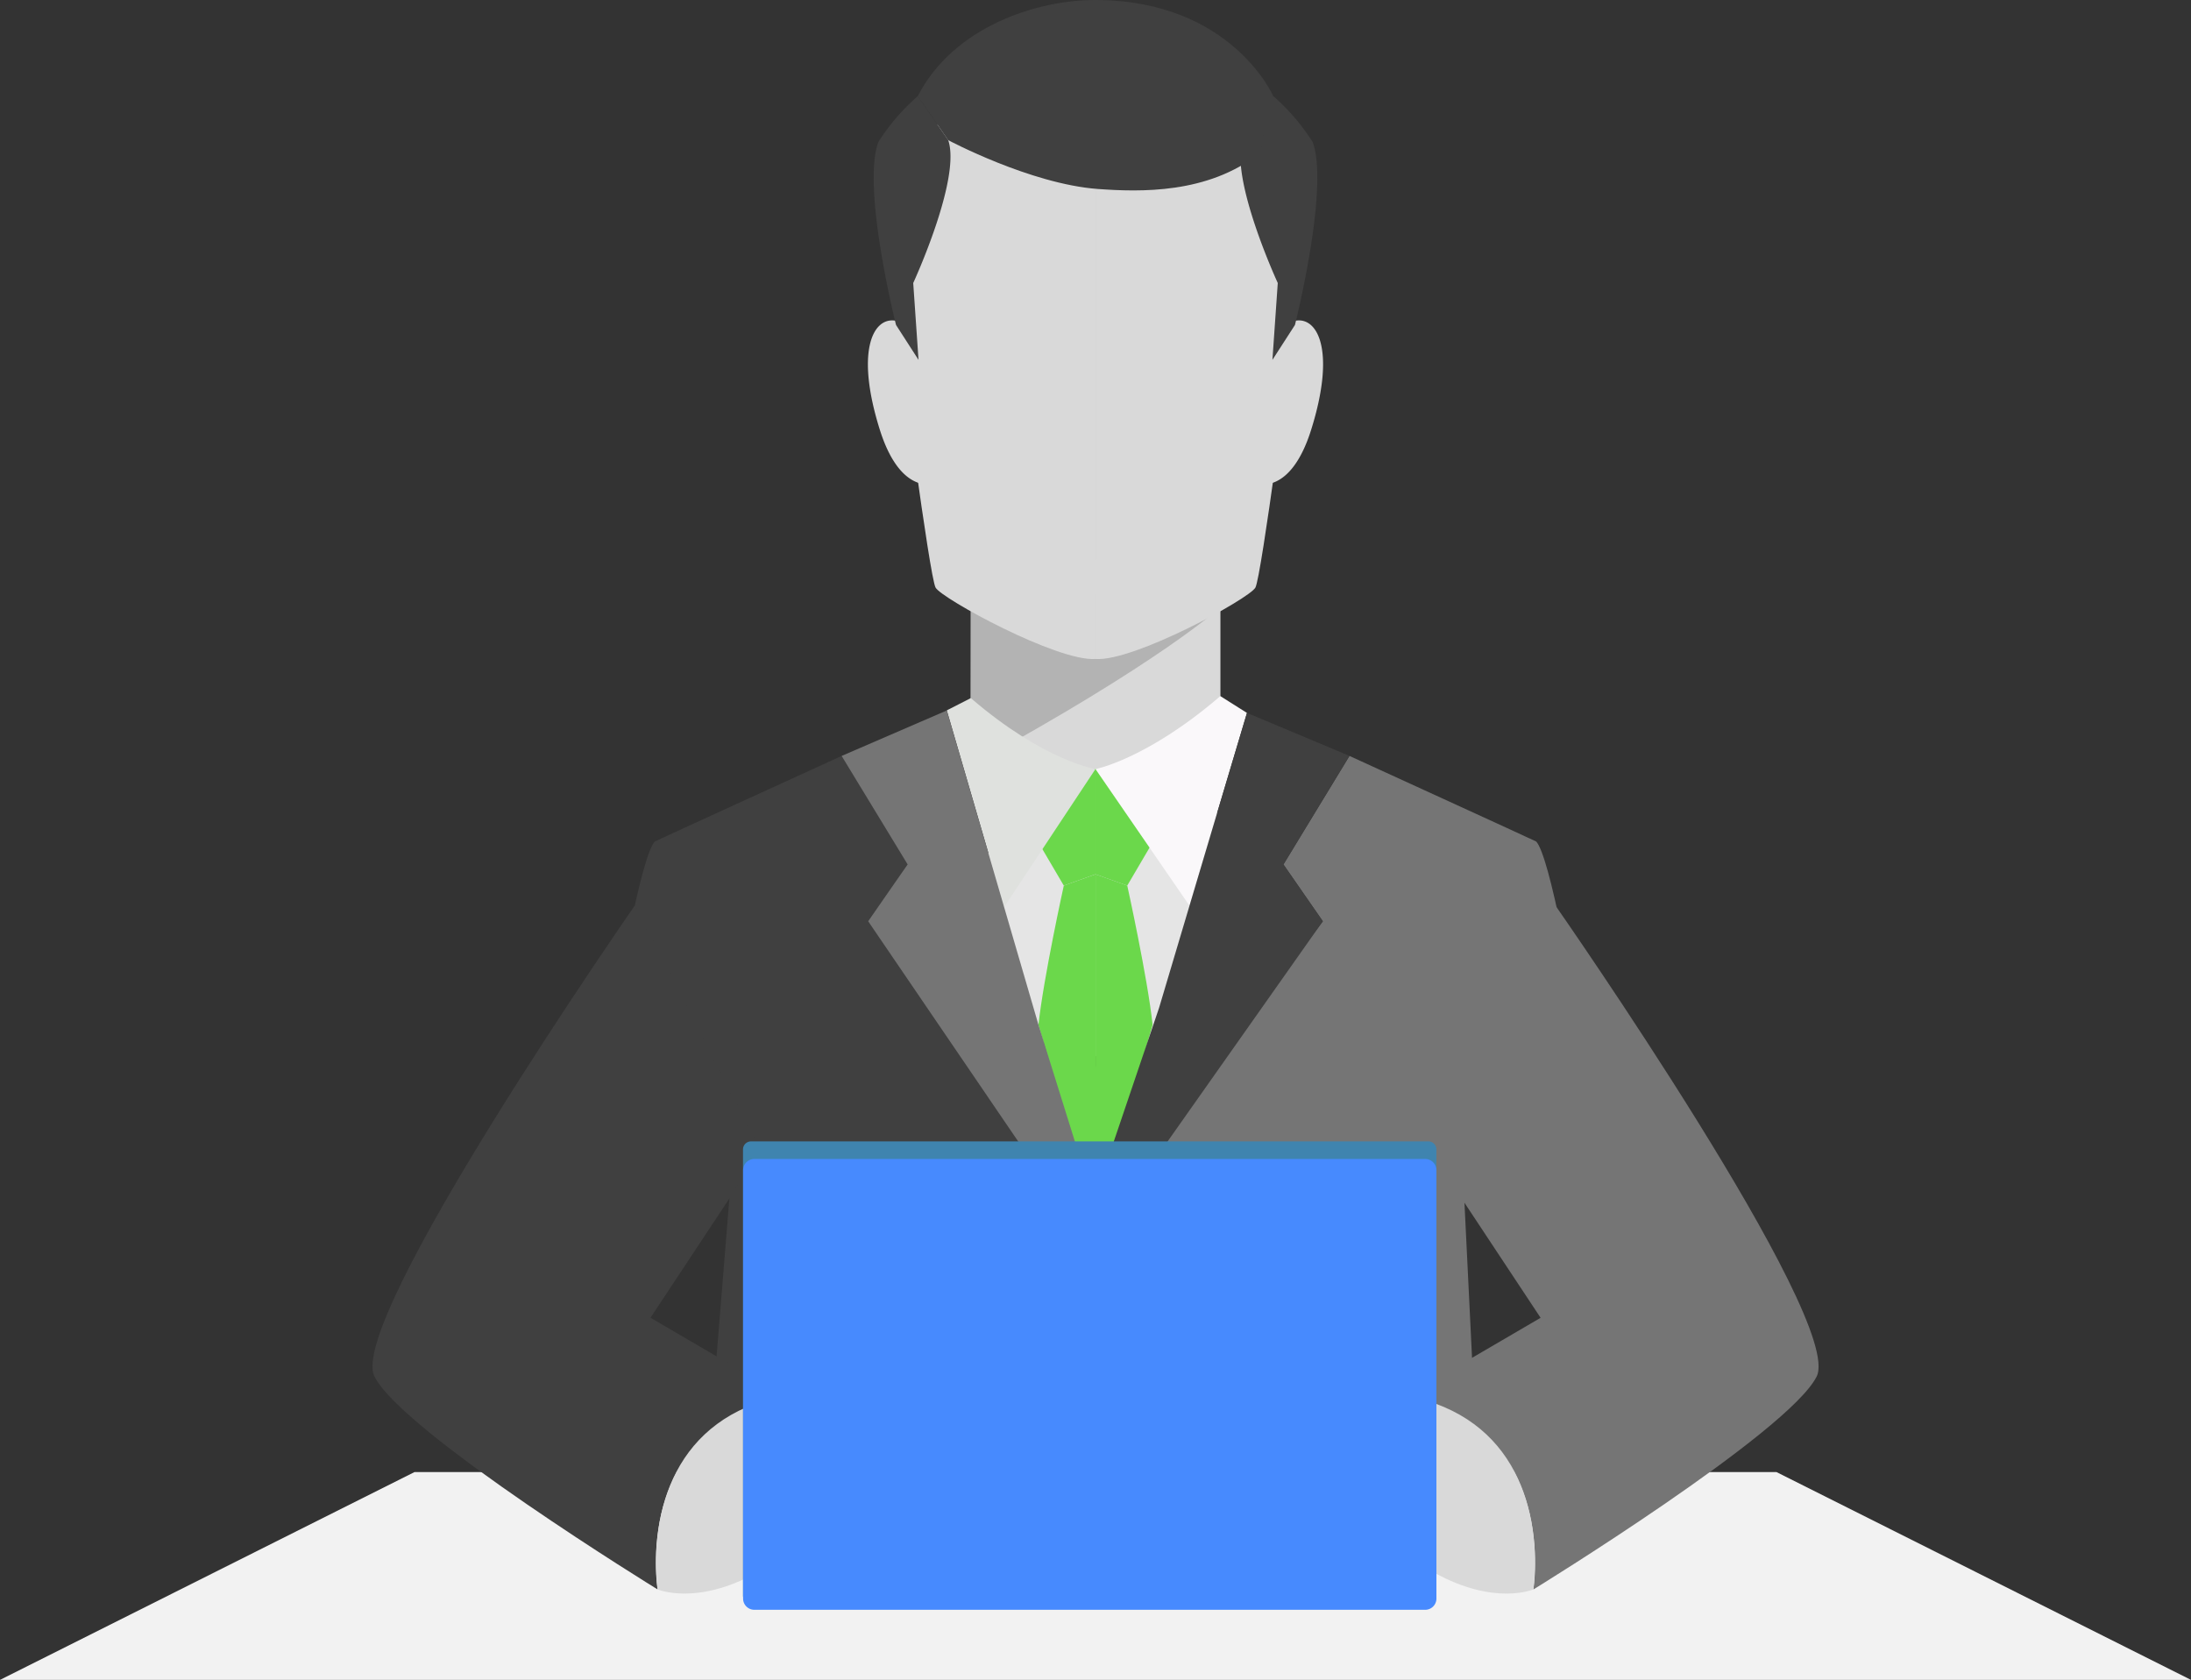 <?xml version="1.0" encoding="UTF-8"?>
<svg xmlns="http://www.w3.org/2000/svg" width="136.823" height="104.91" viewBox="0 0 136.823 104.91">
  <rect x="0" y="0" width="136.823" height="104.91" fill="#333333" stroke="none"/>
  <g id="Group_15337" data-name="Group 15337" transform="translate(-1027.537 -354)">
    <g id="Group_8423" data-name="Group 8423" transform="translate(1027.537 354)">
      <g id="Group_417" data-name="Group 417" transform="translate(0)">
        <g id="Group_380" data-name="Group 380">
          <path id="Path_1000" data-name="Path 1000" d="M1105.412,6802.926h-42.525L1037,6815.906h68.412Z" transform="translate(-1037 -6710.997)" fill="#f2f2f2"></path>
          <path id="Path_1001" data-name="Path 1001" d="M1085.724,6802.926h42.523l25.889,12.98h-68.412Z" transform="translate(-1017.313 -6710.997)" fill="#f2f2f2"></path>
          <path id="Path_1002" data-name="Path 1002" d="M1079.278,6783.111c.6-4.858,3.2-9.421,7.277-9.867s9.876-2.1,10.112,3.115-1.2,12.912-4.765,13.149S1078.774,6787.206,1079.278,6783.111Z" transform="translate(-1019.925 -6723.231)" fill="#e5e5e5"></path>
          <path id="Path_1003" data-name="Path 1003" d="M1087.968,6763.465l-7.794-3.908v17.668a10.979,10.979,0,0,0,7.794,3.617c5.649,0,7.8-3.331,7.8-3.331v-15.346Z" transform="translate(-1019.555 -6728.517)" fill="#d9d9d9"></path>
          <path id="Path_1004" data-name="Path 1004" d="M1095.763,6764.94s-3.728,3.431-15.589,9.882l.023-11.552Z" transform="translate(-1019.555 -6727.017)" fill="#b3b3b3"></path>
          <path id="Path_1005" data-name="Path 1005" d="M1087.111,6771.659v6.569l-1.98.708-2.837-4.83S1084.963,6771.833,1087.111,6771.659Z" transform="translate(-1018.699 -6723.631)" fill="#6bd84b"></path>
          <path id="Path_1006" data-name="Path 1006" d="M1080.611,6768.5l-1.5.766,3.58,12.28,5.707-8.618S1085.2,6772.447,1080.611,6768.5Z" transform="translate(-1019.986 -6724.904)" fill="#dfe1de"></path>
          <path id="Path_1007" data-name="Path 1007" d="M1077.13,6757.517s1.846,14.29,2.23,14.98,7.6,4.628,9.987,4.457V6742.39S1074.236,6736.108,1077.13,6757.517Z" transform="translate(-1020.935 -6735.801)" fill="#d9d9d9"></path>
          <path id="Path_1008" data-name="Path 1008" d="M1097.94,6757.325s-1.847,14.289-2.231,14.979-7.592,4.628-9.984,4.457V6742.2S1099.937,6739.193,1097.94,6757.325Z" transform="translate(-1017.313 -6735.607)" fill="#d9d9d9"></path>
          <path id="Path_1009" data-name="Path 1009" d="M1092.891,6761.885s2.113.788,3.413-3.376c1.5-4.791.46-6.942-.895-6.8a2.9,2.9,0,0,0-1.137.31,2.73,2.73,0,0,0-1.171,1.53Z" transform="translate(-1014.418 -6731.693)" fill="#d9d9d9"></path>
          <path id="Path_1010" data-name="Path 1010" d="M1079.755,6761.885s-2.112.788-3.416-3.376c-1.5-4.791-.462-6.942.9-6.8a2.923,2.923,0,0,1,1.139.31,2.738,2.738,0,0,1,1.169,1.53Z" transform="translate(-1021.403 -6731.693)" fill="#d9d9d9"></path>
          <path id="Path_1011" data-name="Path 1011" d="M1076.145,6744.6c-1.046,2.872,1.109,11.417,1.109,11.417l1.405,2.18-.331-4.8s3.006-6.512,2.185-8.922l-1.9-2.751A13.2,13.2,0,0,0,1076.145,6744.6Z" transform="translate(-1021.299 -6735.723)" fill="#404040"></path>
          <path id="Path_1012" data-name="Path 1012" d="M1096.686,6744.6c1.045,2.872-1.111,11.417-1.111,11.417l-1.407,2.18.334-4.8s-3.007-6.512-2.19-8.922l1.91-2.751A13.238,13.238,0,0,1,1096.686,6744.6Z" transform="translate(-1014.708 -6735.723)" fill="#404040"></path>
          <path id="Path_1013" data-name="Path 1013" d="M1088.92,6737.451c-3.62-.009-8.851,1.642-11.1,6l1.9,2.752s5.118,2.731,9.335,3.049c2.648.193,6.887.32,10.109-2.233l.855-3.569S1097.407,6737.467,1088.92,6737.451Z" transform="translate(-1020.508 -6737.451)" fill="#404040"></path>
          <path id="Path_1014" data-name="Path 1014" d="M1085.725,6771.659v6.569l1.982.708,2.837-4.83S1087.875,6771.833,1085.725,6771.659Z" transform="translate(-1017.313 -6723.631)" fill="#6bd84b"></path>
          <path id="Path_1015" data-name="Path 1015" d="M1093.52,6768.411l1.662,1.051-3.589,12.037-5.869-8.53S1088.935,6772.355,1093.52,6768.411Z" transform="translate(-1017.313 -6724.94)" fill="#faf8fa"></path>
          <path id="Path_1016" data-name="Path 1016" d="M1080.406,6781.4l1.643-2.365.823-1.183-2.985-4.914-1.116-1.835-.017-.03s-11.652,5.322-11.67,5.344c-.831.9-2.335,8.948-3.342,15.929l8.424,1.138-1.479,18.253,30.339-3.9Z" transform="translate(-1026.195 -6723.865)" fill="#404040"></path>
          <path id="Path_1017" data-name="Path 1017" d="M1100.615,6781.4l-16.606,21.843,26.073,8.494-.948-19.391h8.149c-1.007-6.981-2.51-15.026-3.346-15.929-.014-.022-11.659-5.344-11.659-5.344l-4.124,6.779Z" transform="translate(-1018.006 -6723.865)" fill="#757575"></path>
          <path id="Path_1018" data-name="Path 1018" d="M1086.75,6797.153v-20.816l-1.98.708s-1.27,5.758-1.582,8.7l1.3,4.473Z" transform="translate(-1018.338 -6721.738)" fill="#6bd84b"></path>
          <path id="Path_1019" data-name="Path 1019" d="M1088.021,6790.216l1.306-4.473c-.313-2.941-1.583-8.7-1.583-8.7l-1.981-.708v11.918l-.126,8.11Z" transform="translate(-1017.349 -6721.738)" fill="#6bd84b"></path>
          <path id="Path_1020" data-name="Path 1020" d="M1078.553,6778.667l-.823,1.182-1.641,2.366,14.2,20.839V6800.1l-3.562-11.41-4.4-15.083-1.329-4.555-6.566,2.839,1.134,1.866Z" transform="translate(-1021.875 -6724.683)" fill="#757575"></path>
          <path id="Path_1021" data-name="Path 1021" d="M1099.958,6782.172l-2.46-3.549,4.123-6.779-6.4-2.685-1.311,4.39-4.179,14.031-4.094,12.085v2.819Z" transform="translate(-1017.35 -6724.639)" fill="#404040"></path>
          <path id="Path_1022" data-name="Path 1022" d="M1069.944,6777.733s-18.015,25.887-16.256,29.4,17.681,13.3,17.681,13.3-1.634-10.027,7.906-12.087l-8.347-4.879,6.885-10.406Z" transform="translate(-1030.306 -6721.175)" fill="#404040"></path>
          <path id="Path_1023" data-name="Path 1023" d="M1066.273,6811.723s2.4,1.042,6.162-1.025,6.421,1.918,6.421,1.918l5.684-7.013s.629-8.092-10.36-5.967C1067.344,6800.957,1065.741,6806.875,1066.273,6811.723Z" transform="translate(-1025.21 -6712.467)" fill="#d9d9d9"></path>
          <path id="Path_1024" data-name="Path 1024" d="M1108.922,6777.8s18,25.8,16.242,29.31-17.69,13.3-17.69,13.3,1.64-10.028-7.9-12.089l8.351-4.878-6.888-10.407Z" transform="translate(-1011.718 -6721.147)" fill="#757575"></path>
          <path id="Path_1025" data-name="Path 1025" d="M1110.458,6811.723s-2.4,1.042-6.158-1.025-6.421,1.918-6.421,1.918l-5.682-7.013s-.625-8.092,10.361-5.967C1109.391,6800.957,1110.994,6806.875,1110.458,6811.723Z" transform="translate(-1014.701 -6712.467)" fill="#d9d9d9"></path>
          <path id="Rectangle_518" data-name="Rectangle 518" d="M.5,0H42.8a.5.5,0,0,1,.5.5V28.365a.5.5,0,0,1-.5.5H.5a.5.5,0,0,1-.5-.5V.5A.5.5,0,0,1,.5,0Z" transform="translate(46.399 71.28)" fill="#3f84af"></path>
          <path id="Path_1026" data-name="Path 1026" d="M1113.348,6816.468a.7.7,0,0,1-.705.685h-41.891a.7.7,0,0,1-.7-.685v-26.781a.7.7,0,0,1,.7-.687h41.891a.7.7,0,0,1,.705.687Z" transform="translate(-1023.647 -6716.622)" fill="#478afe"></path>
        </g>
      </g>
    </g>
  </g>
</svg>
